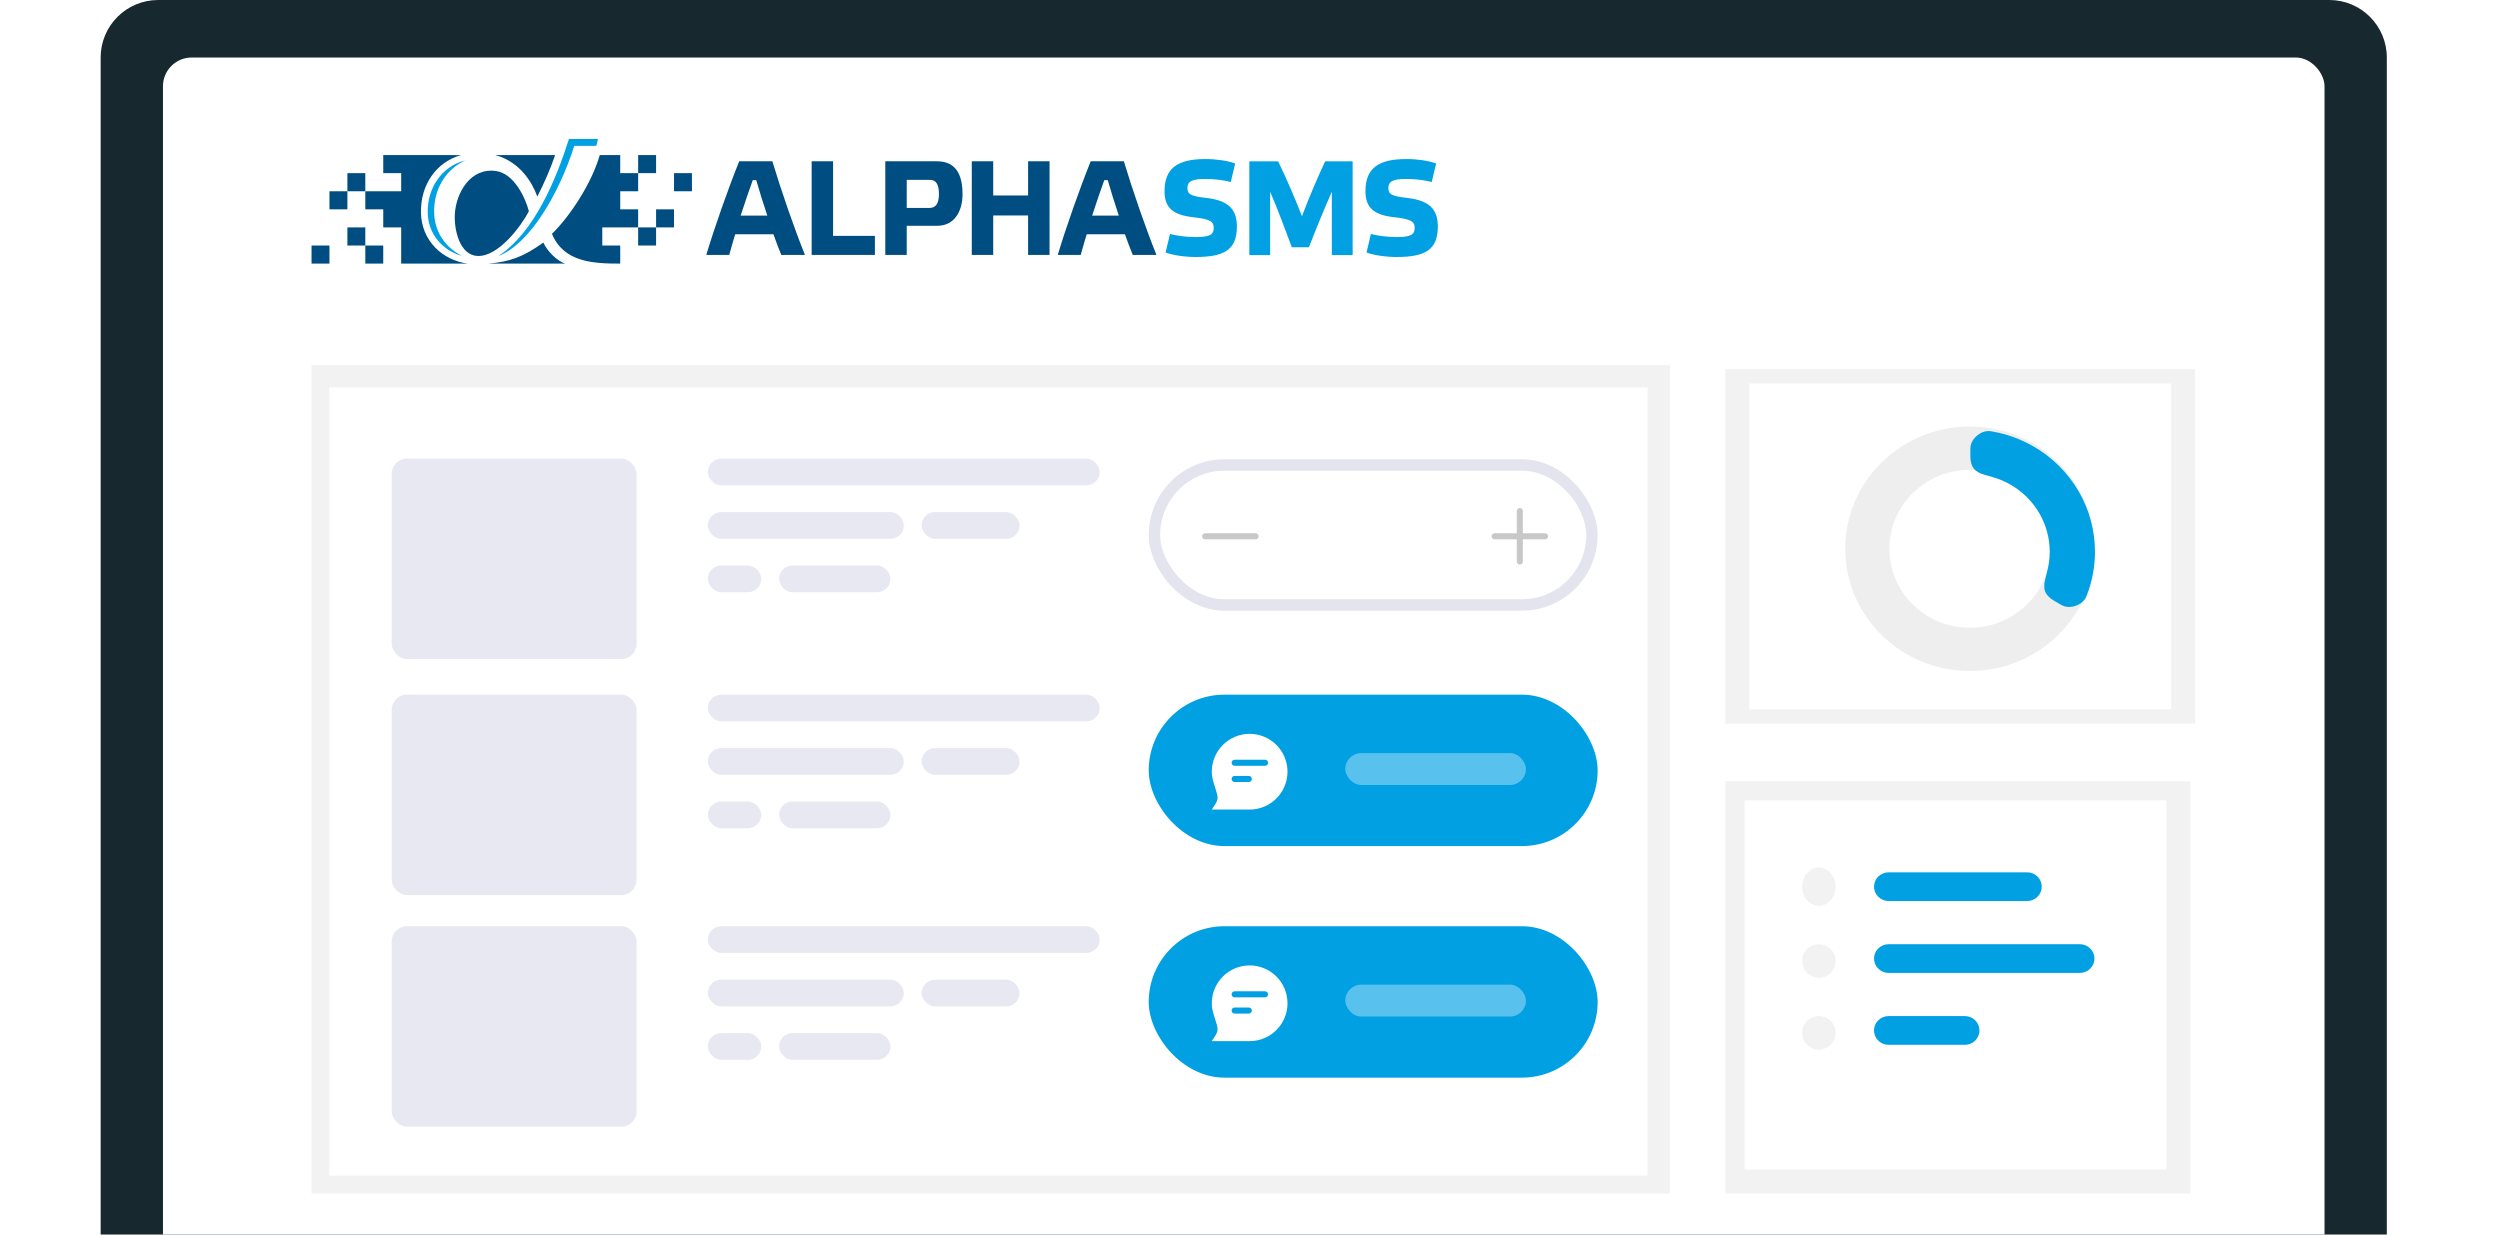 <svg width="162" height="80" viewBox="0 0 162 80" fill="none" xmlns="http://www.w3.org/2000/svg">
<path d="M6.522 3.727C6.522 1.669 8.19 0 10.249 0H150.939C152.997 0 154.666 1.669 154.666 3.727V85.718H6.522V3.727Z" fill="#17282F"/>
<rect x="10.56" y="3.727" width="140.069" height="78.265" rx="1.863" fill="white"/>
<g clip-path="url(#clip0_3595_28448)">
<path fill-rule="evenodd" clip-rule="evenodd" d="M32.289 16.592C34.343 15.815 36.244 12.504 37.212 9.452H38.639C38.679 9.3 38.718 9.152 38.754 9.007H36.868C36.025 11.654 34.628 15.059 32.289 16.592H32.289ZM30.138 10.397C28.615 10.777 27.684 12.2 27.716 13.782C27.744 15.177 28.676 16.239 29.947 16.584C28.902 16.064 28.159 15.064 28.132 13.782C28.1 12.251 28.879 10.987 30.138 10.397Z" fill="#00A0E3"/>
<path fill-rule="evenodd" clip-rule="evenodd" d="M20.188 15.909H21.349V17.081H20.188V15.909ZM40.191 10.048V11.22H41.352V10.048H42.514V11.22H41.352V12.393H40.191V13.565H41.352V14.737V15.909H42.514V14.737H41.352H39.029V15.909H40.191V17.082C38.464 17.082 36.527 17.003 35.767 15.152C36.984 13.968 38.359 11.819 38.866 10.048H40.191ZM42.514 13.565H43.676V14.737H42.514V13.565ZM43.676 12.393H44.838V11.22H43.676V12.393ZM29.872 10.048C27.966 10.048 26.74 10.048 24.834 10.048V11.22H25.996V12.393H23.672H22.511V11.22H23.672V12.393V13.565H24.834V14.737H25.996V17.082C27.66 17.082 28.645 17.082 30.309 17.082C28.669 16.865 27.315 15.598 27.278 13.79C27.242 11.965 28.273 10.504 29.872 10.049L29.872 10.048ZM24.834 15.909V17.082H23.672V15.909H22.511V14.737H23.672V15.909H24.834ZM21.349 13.565H22.511V12.393H21.349V13.565ZM35.972 10.049H32.1C33.722 10.497 34.506 11.859 34.817 12.739C35.268 11.865 35.679 10.914 35.972 10.049H35.972ZM32.158 11.085C33.309 11.259 34.04 12.793 34.272 13.69C33.769 14.647 32.313 16.633 30.951 16.587C29.794 16.547 29.41 14.897 29.475 13.855C29.56 12.486 30.491 10.834 32.158 11.085H32.158ZM31.644 17.082H36.622C36.089 16.907 35.455 16.271 35.208 15.717C33.925 16.645 33.025 16.965 31.644 17.082Z" fill="#004E81"/>
<path d="M93.06 10.593C92.585 10.419 91.859 10.306 91.133 10.306C89.346 10.306 88.481 10.881 88.481 12.389C88.481 13.513 89.086 13.94 90.373 14.08C91.505 14.202 91.669 14.385 91.669 14.768C91.669 15.23 91.384 15.361 90.486 15.361C89.829 15.361 89.225 15.265 88.835 15.161L88.551 16.363C89.034 16.539 89.777 16.653 90.503 16.653C92.377 16.653 93.172 16.172 93.172 14.673C93.172 13.513 92.559 12.982 91.185 12.825C90.14 12.711 89.967 12.572 89.967 12.188C89.967 11.77 90.227 11.596 91.125 11.596C91.79 11.596 92.412 11.692 92.775 11.796L93.06 10.594L93.06 10.593ZM84.368 14.01C83.919 12.868 83.323 11.465 82.822 10.454H80.956V16.529H82.304V12.424C82.736 13.4 83.332 15.012 83.712 16.023H84.818C85.215 14.995 85.846 13.444 86.303 12.424V16.529H87.651V10.454H85.871C85.396 11.456 84.8 12.86 84.368 14.01ZM80.039 10.593C79.564 10.419 78.839 10.306 78.113 10.306C76.325 10.306 75.461 10.881 75.461 12.389C75.461 13.513 76.066 13.94 77.353 14.08C78.484 14.202 78.648 14.385 78.648 14.768C78.648 15.23 78.363 15.361 77.465 15.361C76.808 15.361 76.204 15.265 75.815 15.161L75.53 16.363C76.014 16.539 76.757 16.653 77.482 16.653C79.357 16.653 80.151 16.172 80.151 14.673C80.151 13.513 79.538 12.982 78.165 12.825C77.12 12.711 76.947 12.572 76.947 12.188C76.947 11.77 77.206 11.596 78.104 11.596C78.77 11.596 79.391 11.692 79.754 11.796L80.039 10.594V10.593Z" fill="#00A0E3"/>
<path d="M71.782 11.671C71.963 12.316 72.222 13.143 72.498 13.97H70.772C71.048 13.125 71.325 12.307 71.558 11.671H71.782ZM73.404 16.521H74.94C74.293 14.937 73.396 12.35 72.826 10.452H70.677C69.987 12.159 69.046 14.823 68.544 16.521H70.03C70.134 16.147 70.263 15.685 70.418 15.18H72.895C73.076 15.694 73.258 16.164 73.404 16.521ZM64.36 13.961H66.621V16.521H68.011V10.452H66.621V12.664H64.36V10.452H62.971V16.521H64.36V13.961ZM58.756 16.521V14.632H60.733C61.855 14.632 62.372 13.683 62.372 12.585C62.372 11.34 61.957 10.452 60.724 10.452H57.367V16.521H58.757L58.756 16.521ZM58.756 13.473V11.654H60.258C60.638 11.654 60.845 11.924 60.845 12.585C60.845 13.221 60.603 13.473 60.24 13.473H58.756ZM52.595 10.452V16.521H56.694V15.284H53.984V10.452H52.595ZM49.005 11.671C49.186 12.316 49.445 13.143 49.721 13.97H47.995C48.271 13.125 48.547 12.307 48.78 11.671H49.005H49.005ZM50.627 16.521H52.163C51.516 14.937 50.619 12.35 50.049 10.452H47.9C47.21 12.159 46.269 14.823 45.767 16.521H47.253C47.356 16.147 47.486 15.685 47.641 15.18H50.118C50.299 15.694 50.48 16.164 50.627 16.521Z" fill="#004E81"/>
</g>
<path d="M142.242 23.914H111.806V46.897H142.242V23.914Z" fill="#F2F2F2"/>
<path d="M140.69 24.846H113.36V45.965H140.69V24.846Z" fill="white"/>
<path d="M141.932 50.624H111.806V77.333H141.932V50.624Z" fill="#F2F2F2"/>
<path d="M140.38 51.866H113.05V75.78H140.38V51.866Z" fill="white"/>
<path d="M117.863 58.699C118.463 58.699 118.95 58.142 118.95 57.456C118.95 56.77 118.463 56.214 117.863 56.214C117.263 56.214 116.776 56.77 116.776 57.456C116.776 58.142 117.263 58.699 117.863 58.699Z" fill="#F2F2F2"/>
<path d="M131.35 58.388H122.391C122.138 58.388 121.895 58.29 121.715 58.115C121.536 57.94 121.436 57.703 121.436 57.456C121.436 57.209 121.536 56.972 121.715 56.797C121.895 56.623 122.138 56.525 122.391 56.525H131.35C131.604 56.525 131.847 56.623 132.026 56.797C132.205 56.972 132.306 57.209 132.306 57.456C132.306 57.703 132.205 57.94 132.026 58.115C131.847 58.29 131.604 58.388 131.35 58.388Z" fill="#00A0E3"/>
<path d="M117.863 63.357C118.463 63.357 118.95 62.871 118.95 62.27C118.95 61.67 118.463 61.183 117.863 61.183C117.263 61.183 116.776 61.67 116.776 62.27C116.776 62.871 117.263 63.357 117.863 63.357Z" fill="#F2F2F2"/>
<path d="M134.764 63.047H122.393C122.139 63.047 121.896 62.949 121.716 62.774C121.536 62.599 121.436 62.362 121.436 62.115C121.436 61.868 121.536 61.631 121.716 61.456C121.896 61.282 122.139 61.183 122.393 61.183H134.764C135.018 61.183 135.262 61.282 135.441 61.456C135.621 61.631 135.722 61.868 135.722 62.115C135.722 62.362 135.621 62.599 135.441 62.774C135.262 62.949 135.018 63.047 134.764 63.047Z" fill="#00A0E3"/>
<path d="M117.863 68.016C118.463 68.016 118.95 67.529 118.95 66.929C118.95 66.328 118.463 65.842 117.863 65.842C117.263 65.842 116.776 66.328 116.776 66.929C116.776 67.529 117.263 68.016 117.863 68.016Z" fill="#F2F2F2"/>
<path d="M127.327 67.705H122.38C122.256 67.705 122.133 67.681 122.019 67.635C121.904 67.588 121.8 67.519 121.712 67.433C121.625 67.346 121.555 67.243 121.507 67.13C121.46 67.017 121.436 66.896 121.436 66.773C121.436 66.651 121.46 66.53 121.507 66.416C121.555 66.303 121.625 66.201 121.712 66.114C121.8 66.028 121.904 65.959 122.019 65.912C122.133 65.865 122.256 65.841 122.38 65.842H127.327C127.576 65.842 127.816 65.94 127.992 66.115C128.169 66.29 128.268 66.526 128.268 66.773C128.268 67.02 128.169 67.257 127.992 67.432C127.816 67.606 127.576 67.705 127.327 67.705Z" fill="#00A0E3"/>
<path d="M108.201 23.659H20.187V77.334H108.201V23.659Z" fill="#F2F2F2"/>
<path d="M106.758 25.102H21.341V76.18H106.758V25.102Z" fill="white"/>
<rect x="25.381" y="29.72" width="15.871" height="12.986" rx="0.989" fill="#E8E8F2"/>
<rect x="25.381" y="45.014" width="15.871" height="12.986" rx="0.989" fill="#E8E8F2"/>
<rect x="25.381" y="60.02" width="15.871" height="12.986" rx="0.989" fill="#E8E8F2"/>
<rect x="45.868" y="29.72" width="25.394" height="1.731" rx="0.866" fill="#E8E8F2"/>
<rect x="45.868" y="45.014" width="25.394" height="1.731" rx="0.866" fill="#E8E8F2"/>
<rect x="45.868" y="60.02" width="25.394" height="1.731" rx="0.866" fill="#E8E8F2"/>
<rect x="45.868" y="33.183" width="12.697" height="1.731" rx="0.866" fill="#E8E8F2"/>
<rect x="45.868" y="48.477" width="12.697" height="1.731" rx="0.866" fill="#E8E8F2"/>
<rect x="45.868" y="63.483" width="12.697" height="1.731" rx="0.866" fill="#E8E8F2"/>
<rect x="59.72" y="33.183" width="6.349" height="1.731" rx="0.866" fill="#E8E8F2"/>
<rect x="59.72" y="48.477" width="6.349" height="1.731" rx="0.866" fill="#E8E8F2"/>
<rect x="59.72" y="63.483" width="6.349" height="1.731" rx="0.866" fill="#E8E8F2"/>
<rect x="45.868" y="36.645" width="3.463" height="1.731" rx="0.866" fill="#E8E8F2"/>
<rect x="45.868" y="51.94" width="3.463" height="1.731" rx="0.866" fill="#E8E8F2"/>
<rect x="45.868" y="66.946" width="3.463" height="1.731" rx="0.866" fill="#E8E8F2"/>
<rect x="50.485" y="36.645" width="7.214" height="1.731" rx="0.866" fill="#E8E8F2"/>
<rect x="50.485" y="51.94" width="7.214" height="1.731" rx="0.866" fill="#E8E8F2"/>
<rect x="50.485" y="66.946" width="7.214" height="1.731" rx="0.866" fill="#E8E8F2"/>
<rect x="74.808" y="30.131" width="28.349" height="9.07" rx="4.535" fill="white" stroke="#E4E4EF" stroke-width="0.741"/>
<path fill-rule="evenodd" clip-rule="evenodd" d="M77.895 34.752C77.895 34.643 77.983 34.555 78.092 34.555H79.727H81.363C81.471 34.555 81.56 34.643 81.56 34.752C81.56 34.861 81.471 34.949 81.363 34.949H79.727H78.092C77.983 34.949 77.895 34.861 77.895 34.752Z" fill="#C8C8C8"/>
<path fill-rule="evenodd" clip-rule="evenodd" d="M98.485 32.92C98.594 32.92 98.682 33.008 98.682 33.117V34.555H100.12C100.229 34.555 100.317 34.644 100.317 34.752C100.317 34.861 100.229 34.949 100.12 34.949H98.682V36.388C98.682 36.496 98.594 36.584 98.485 36.584C98.376 36.584 98.288 36.496 98.288 36.388V34.949H96.85C96.741 34.949 96.653 34.861 96.653 34.752C96.653 34.644 96.741 34.555 96.85 34.555H98.288V33.117C98.288 33.008 98.376 32.92 98.485 32.92Z" fill="#C8C8C8"/>
<rect x="74.437" y="45.014" width="29.09" height="9.811" rx="4.906" fill="#00A0E3"/>
<path fill-rule="evenodd" clip-rule="evenodd" d="M80.977 52.459C82.332 52.459 83.43 51.36 83.43 50.006C83.43 48.651 82.332 47.553 80.977 47.553C79.623 47.553 78.524 48.651 78.524 50.006C78.524 50.264 78.579 50.522 78.653 50.754C78.825 51.293 78.912 51.563 78.899 51.718C78.896 51.758 78.894 51.77 78.886 51.809C78.856 51.962 78.745 52.127 78.524 52.459L78.524 52.459L78.524 52.459H80.977ZM79.807 49.427C79.807 49.318 79.896 49.23 80.004 49.23H81.974C82.082 49.23 82.171 49.318 82.171 49.427C82.171 49.535 82.082 49.623 81.974 49.623H80.004C79.896 49.623 79.807 49.535 79.807 49.427ZM80.004 50.28C79.896 50.28 79.807 50.368 79.807 50.477C79.807 50.586 79.896 50.674 80.004 50.674H80.923C81.032 50.674 81.12 50.586 81.12 50.477C81.12 50.368 81.032 50.28 80.923 50.28H80.004Z" fill="white"/>
<rect opacity="0.35" x="87.174" y="48.801" width="11.705" height="2.066" rx="1.033" fill="white"/>
<rect x="74.437" y="60.02" width="29.09" height="9.811" rx="4.906" fill="#00A0E3"/>
<path fill-rule="evenodd" clip-rule="evenodd" d="M80.977 67.465C82.332 67.465 83.43 66.366 83.43 65.012C83.43 63.657 82.332 62.559 80.977 62.559C79.623 62.559 78.524 63.657 78.524 65.012C78.524 65.27 78.579 65.528 78.653 65.76C78.825 66.299 78.912 66.569 78.899 66.724C78.896 66.764 78.894 66.775 78.886 66.814C78.856 66.968 78.745 67.133 78.524 67.465L78.524 67.465L78.524 67.465H80.977ZM79.807 64.433C79.807 64.324 79.896 64.236 80.004 64.236H81.974C82.082 64.236 82.171 64.324 82.171 64.433C82.171 64.541 82.082 64.629 81.974 64.629H80.004C79.896 64.629 79.807 64.541 79.807 64.433ZM80.004 65.286C79.896 65.286 79.807 65.374 79.807 65.483C79.807 65.592 79.896 65.68 80.004 65.68H80.923C81.032 65.68 81.12 65.592 81.12 65.483C81.12 65.374 81.032 65.286 80.923 65.286H80.004Z" fill="white"/>
<rect opacity="0.35" x="87.174" y="63.807" width="11.705" height="2.066" rx="1.033" fill="white"/>
<path d="M119.571 35.561C119.571 31.187 123.187 27.641 127.646 27.641C132.106 27.641 135.721 31.187 135.721 35.561C135.721 39.935 132.106 43.48 127.646 43.48C123.187 43.48 119.571 39.935 119.571 35.561ZM132.863 35.561C132.863 32.735 130.527 30.445 127.646 30.445C124.765 30.445 122.43 32.735 122.43 35.561C122.43 38.386 124.765 40.677 127.646 40.677C130.527 40.677 132.863 38.386 132.863 35.561Z" fill="#EEEEEE"/>
<g filter="url(#filter0_d_3595_28448)">
<path d="M127.646 29.079C127.646 28.879 127.646 28.78 127.671 28.662C127.769 28.192 128.294 27.753 128.773 27.738C128.893 27.734 128.954 27.745 129.077 27.766C130 27.929 130.891 28.25 131.708 28.716C132.942 29.42 133.963 30.432 134.668 31.649C135.373 32.866 135.736 34.245 135.721 35.644C135.711 36.565 135.537 37.474 135.211 38.33C135.163 38.457 135.139 38.52 135.068 38.628C134.813 39.013 134.185 39.235 133.745 39.094C133.622 39.055 133.53 39.001 133.344 38.893C133.071 38.733 132.934 38.653 132.86 38.592C132.497 38.289 132.405 38.07 132.445 37.598C132.453 37.503 132.514 37.262 132.636 36.781C132.733 36.401 132.785 36.009 132.789 35.614C132.799 34.722 132.567 33.844 132.118 33.069C131.669 32.294 131.019 31.65 130.234 31.201C129.865 30.991 129.473 30.827 129.066 30.713C128.628 30.589 128.408 30.527 128.327 30.49C127.891 30.291 127.733 30.083 127.66 29.61C127.646 29.521 127.646 29.374 127.646 29.079Z" fill="#00A0E3"/>
</g>
<defs>
<filter id="filter0_d_3595_28448" x="127.287" y="27.541" width="8.859" height="12.184" filterUnits="userSpaceOnUse" color-interpolation-filters="sRGB">
<feFlood flood-opacity="0" result="BackgroundImageFix"/>
<feColorMatrix in="SourceAlpha" type="matrix" values="0 0 0 0 0 0 0 0 0 0 0 0 0 0 0 0 0 0 127 0" result="hardAlpha"/>
<feMorphology radius="0.087" operator="erode" in="SourceAlpha" result="effect1_dropShadow_3595_28448"/>
<feOffset dx="0.033" dy="0.196"/>
<feGaussianBlur stdDeviation="0.24"/>
<feColorMatrix type="matrix" values="0 0 0 0 0.96 0 0 0 0 0.23 0 0 0 0 0 0 0 0 0.2 0"/>
<feBlend mode="normal" in2="BackgroundImageFix" result="effect1_dropShadow_3595_28448"/>
<feBlend mode="normal" in="SourceGraphic" in2="effect1_dropShadow_3595_28448" result="shape"/>
</filter>
<clipPath id="clip0_3595_28448">
<rect width="72.985" height="8.075" fill="white" transform="translate(20.187 9.007)"/>
</clipPath>
</defs>
</svg>
